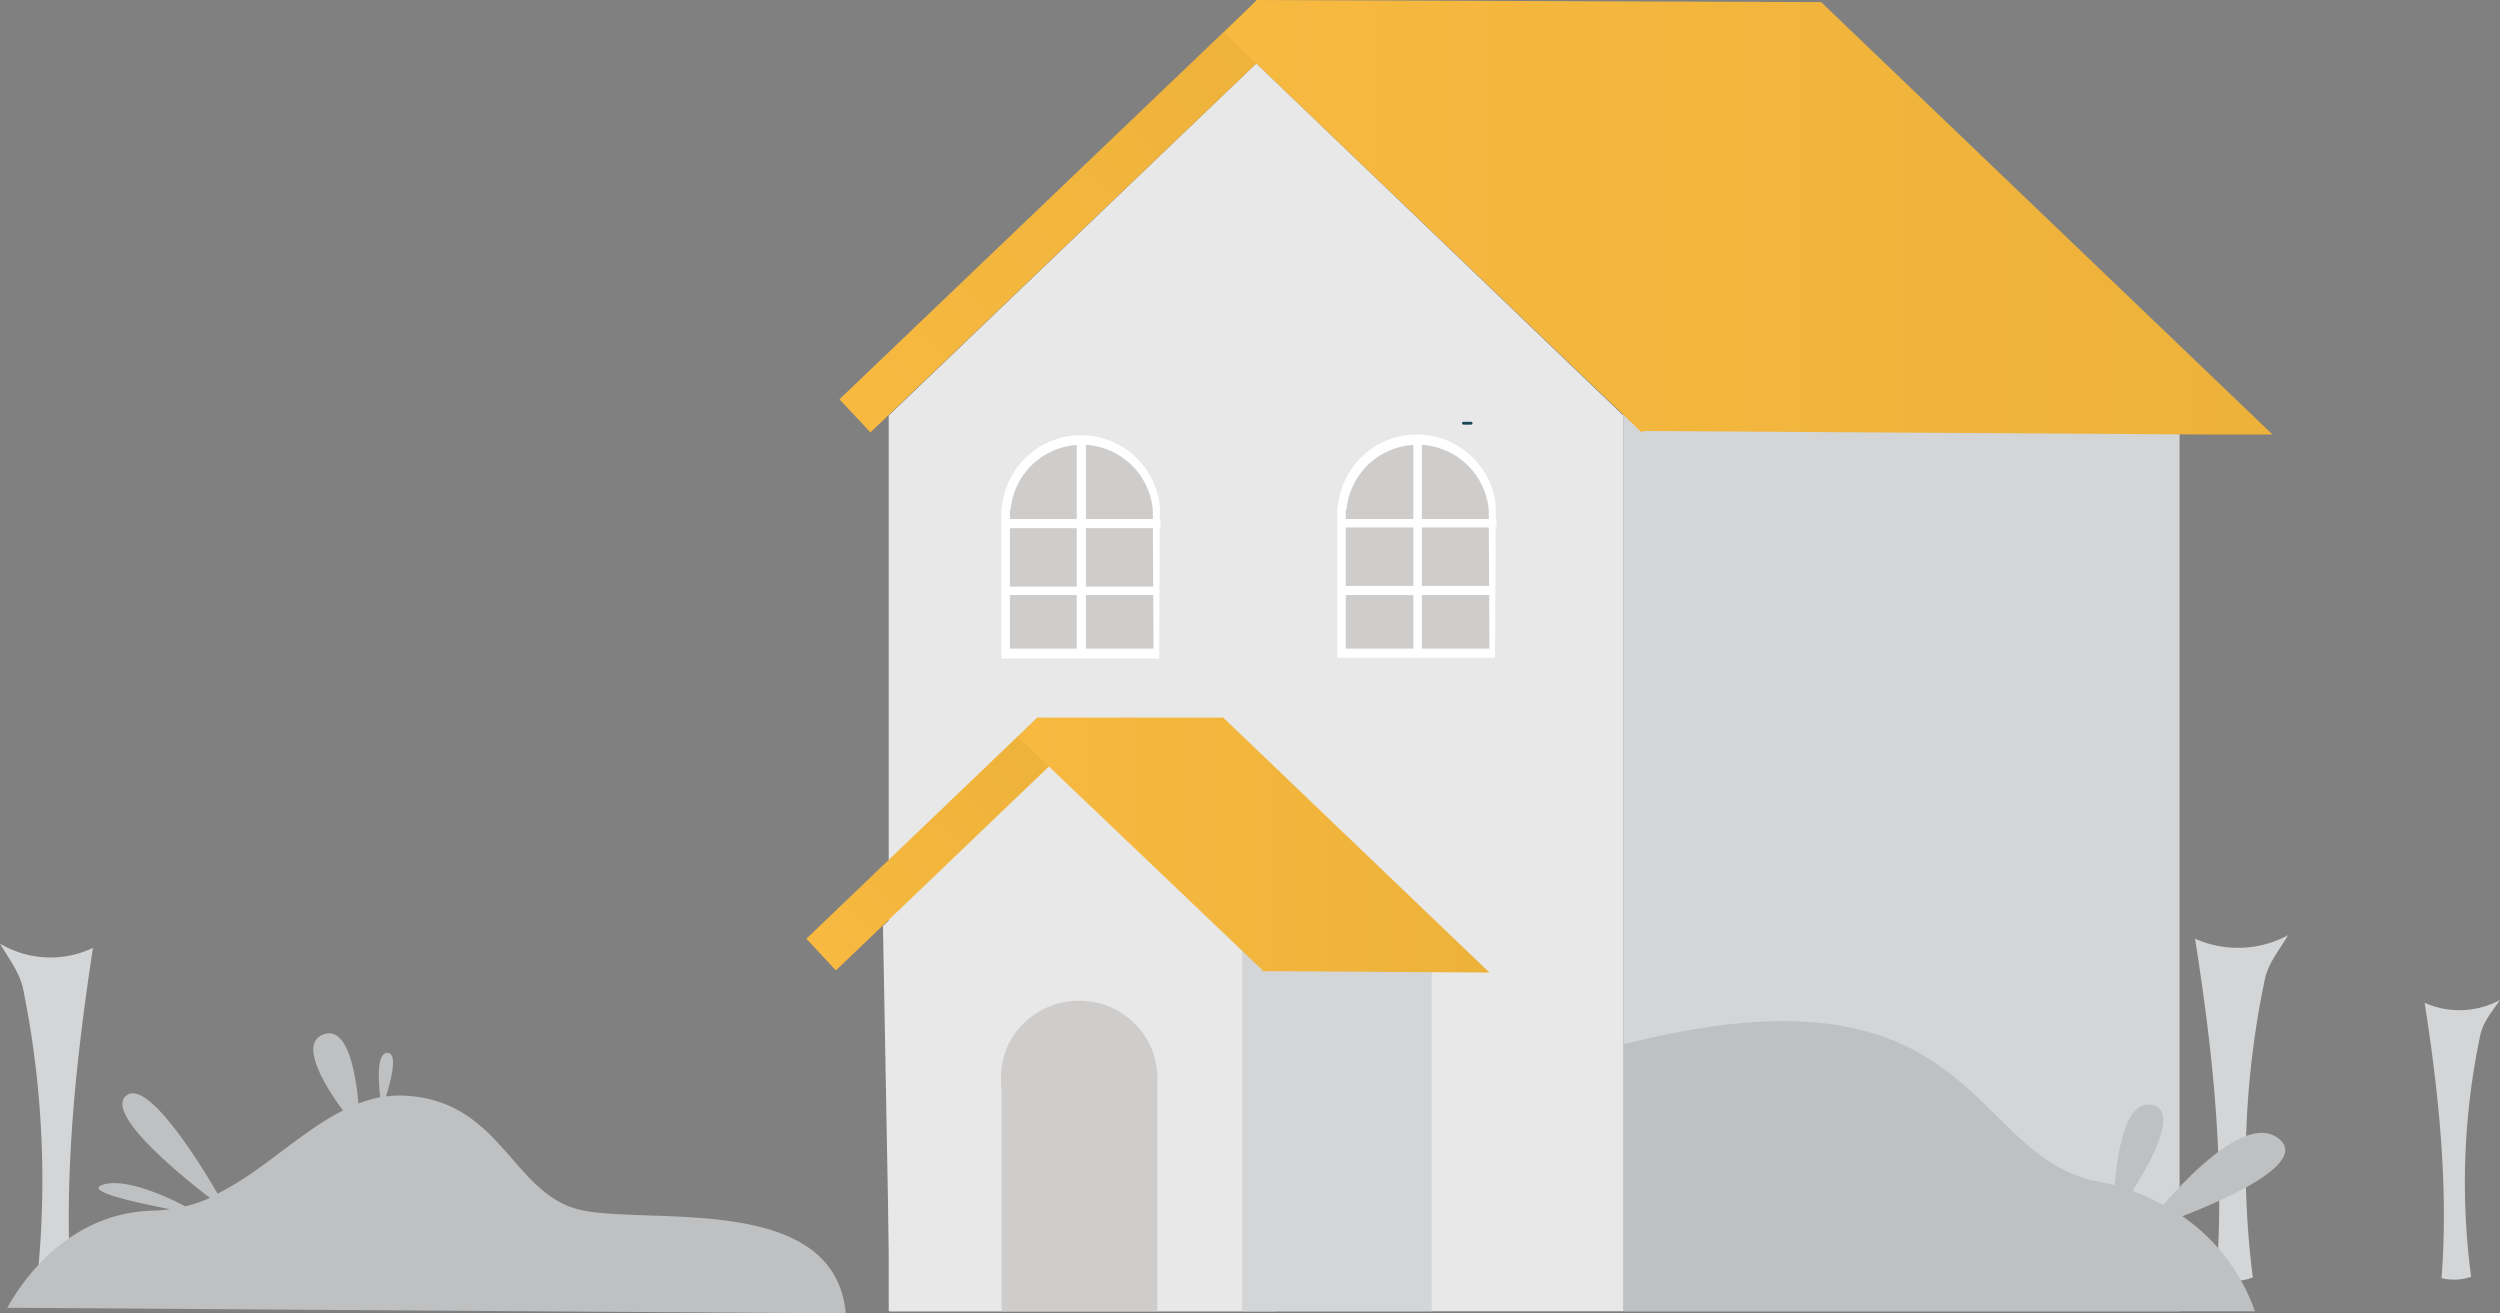 <?xml version="1.0" encoding="UTF-8"?> <svg xmlns="http://www.w3.org/2000/svg" xmlns:xlink="http://www.w3.org/1999/xlink" viewBox="0 0 355 186.5"><rect x="0" y="0" width="355" height="186.5" fill="#808080" stroke="none"/> <defs> <style>.cls-1,.cls-4{fill:#d4d5d6;}.cls-1,.cls-2,.cls-3,.cls-5,.cls-6,.cls-7,.cls-8,.cls-9{fill-rule:evenodd;}.cls-2{fill:#e8e8e8;}.cls-3{fill:url(#Безымянный_градиент_5);}.cls-5{fill:url(#Безымянный_градиент_5-2);}.cls-6{fill:url(#Безымянный_градиент_5-3);}.cls-7{fill:#fff;}.cls-12,.cls-8{fill:#cfcccc;}.cls-9{fill:url(#Безымянный_градиент_5-4);}.cls-10{fill:#bfc0c1;}.cls-11{fill:#184655;}</style> <linearGradient id="Безымянный_градиент_5" x1="-1544.94" y1="3680.79" x2="-1467.82" y2="3680.79" gradientTransform="matrix(0.77, -0.74, 0.52, 0.54, -595.1, -3067.64)" gradientUnits="userSpaceOnUse"> <stop offset="0" stop-color="#f7b940"></stop> <stop offset="1" stop-color="#edb23a"></stop> </linearGradient> <linearGradient id="Безымянный_градиент_5-2" x1="173.9" y1="2483.72" x2="322.7" y2="2483.72" gradientTransform="translate(0 -2452.87)" xlink:href="#Безымянный_градиент_5"></linearGradient> <linearGradient id="Безымянный_градиент_5-3" x1="-1619.52" y1="2574.39" x2="-1574.12" y2="2574.39" gradientTransform="matrix(0.72, -0.69, 0.83, 0.87, -857.57, -3226.36)" xlink:href="#Безымянный_градиент_5"></linearGradient> <linearGradient id="Безымянный_градиент_5-4" x1="144.6" y1="2572.87" x2="211.5" y2="2572.87" gradientTransform="translate(0 -2452.87)" xlink:href="#Безымянный_градиент_5"></linearGradient> </defs> <g id="Слой_2" data-name="Слой 2"> <g id="Слой_1-2" data-name="Слой 1"> <path class="cls-1" d="M321.6,139.1a128,128,0,0,0-1.7,42.3,8.39,8.39,0,0,1-5.2.2c1.3-16-.5-32.4-3-48.3a15,15,0,0,0,13.2-.5C323.7,134.9,322.1,136.7,321.6,139.1Z"></path> <path class="cls-1" d="M352.2,147a101.4,101.4,0,0,0-1.3,34.3,7.48,7.48,0,0,1-4.2.2c1-13-.4-26.3-2.4-39.1A12.19,12.19,0,0,0,355,142C353.9,143.6,352.6,145.1,352.2,147Z"></path> <polygon class="cls-2" points="230.5 186.2 126.2 186.2 126.2 59 178.4 9 230.5 59 230.5 186.2"></polygon> <polygon class="cls-2" points="181.07 186.2 126.38 186.2 125.38 131.5 152.78 105.3 180.18 131.5 181.07 186.2"></polygon> <polygon class="cls-3" points="182.9 4.7 123.6 61.4 119.2 56.7 178.4 0.1 182.9 4.7"></polygon> <rect class="cls-4" x="230.5" y="50.4" width="79" height="135.8"></rect> <polygon class="cls-5" points="258.6 0.3 178.3 0 178.5 0.2 178.4 0.1 173.9 4.7 232.6 60.9 232.9 61.2 232.9 61.2 233.2 61.4 233.4 61.2 313.4 61.7 322.7 61.7 258.6 0.3"></polygon> <polygon class="cls-6" points="151.5 106.4 118.7 137.8 114.5 133.3 147.3 101.9 151.5 106.4"></polygon> <rect class="cls-4" x="176.4" y="133" width="26.9" height="53.2"></rect> <path class="cls-7" d="M164.7,71.9a11.26,11.26,0,0,0-22.4,0h-.1V93.5h22.4l.1-21.6Z"></path> <path class="cls-8" d="M163.7,72.4a10.14,10.14,0,0,0-20.2,0h-.1V92.1h20.4l-.1-19.7Z"></path> <polygon class="cls-9" points="173.7 101.9 147.2 101.9 147.3 102 147.3 101.9 144.6 104.7 179.2 137.7 179.4 137.9 179.4 137.9 179.5 138.1 179.6 137.9 211.5 138.1 173.7 101.9"></polygon> <polygon class="cls-7" points="164.8 75 164.8 73.7 154.2 73.7 154.2 62.8 152.9 62.8 152.9 73.7 142.9 73.7 142.9 75 152.9 75 152.9 83.3 142.6 83.3 142.6 84.5 152.9 84.5 152.9 93.1 154.2 93.1 154.2 84.5 164.5 84.5 164.5 83.3 154.2 83.3 154.2 75 164.8 75"></polygon> <path class="cls-7" d="M212.4,71.8a11.26,11.26,0,0,0-22.4,0h-.1V93.4h22.4l.1-21.6Z"></path> <path class="cls-8" d="M211.4,72.4a10.14,10.14,0,0,0-20.2,0h-.1V92.1h20.4l-.1-19.7Z"></path> <polygon class="cls-7" points="212.5 74.9 212.5 73.7 201.9 73.7 201.9 62.7 200.7 62.7 200.7 73.7 190.6 73.7 190.6 74.9 200.7 74.9 200.7 83.2 190.3 83.2 190.3 84.5 200.7 84.5 200.7 93.1 201.9 93.1 201.9 84.5 212.2 84.5 212.2 83.2 201.9 83.2 201.9 74.9 212.5 74.9"></polygon> <path class="cls-1" d="M3.3,140.5A136.4,136.4,0,0,1,5,184.2a8.39,8.39,0,0,0,5.2.2c-1.3-16.5.5-33.4,3-49.8A14.05,14.05,0,0,1,0,134C1.3,136.2,2.8,138.1,3.3,140.5Z"></path> <path class="cls-10" d="M323.6,161.7c-4.2-3.4-12.1,4.4-16.4,9.4l-1.2-.6a30.9,30.9,0,0,0-3.2-1.4c2.9-4.5,6.5-11.4,2.8-12.2s-4.9,6.4-5.3,11.4c-.8-.2-1.7-.4-2.6-.6h-.1a7.94,7.94,0,0,1-2.2-.6c-15.9-5.4-16.7-30.2-62.4-19.4l-2.4.6v37.9h89.6a27.41,27.41,0,0,0-10.3-13.5C316.9,170,327.7,165,323.6,161.7Z"></path> <path class="cls-10" d="M22,171.9a14.92,14.92,0,0,0,2.1-.2c-5.1-1-12.4-2.6-9.4-3.5s8.6,1.5,11.6,3.1a20.63,20.63,0,0,0,3.5-1.2c-4.8-3.7-14.8-12-11.9-14.5s10.1,8.9,13,13.9c6.4-3.2,11.8-8.8,17.8-11.8-2.7-3.7-6.2-9.5-2.8-10.8s4.6,5.3,5,9.8a18.12,18.12,0,0,1,3.1-.9c-.3-2.4-.5-6.3,1-6.3s.6,3.7-.2,6.2a13.83,13.83,0,0,1,2.9-.1c13.5.8,15.1,14,24.7,16.2s36.1-2.6,37.7,14.7L1,185.7C1.2,185.7,7.6,172.1,22,171.9Z"></path> <path class="cls-11" d="M207.8,60.3h1.1a.22.22,0,0,0,.2-.2h0a.22.22,0,0,0-.2-.2h-1.1a.22.22,0,0,0-.2.2h0A.22.22,0,0,0,207.8,60.3Z"></path> <rect class="cls-12" x="142.23" y="151.9" width="22.1" height="34.3"></rect> <ellipse class="cls-12" cx="153.23" cy="153" rx="11.1" ry="10.9"></ellipse> </g> </g> </svg> 